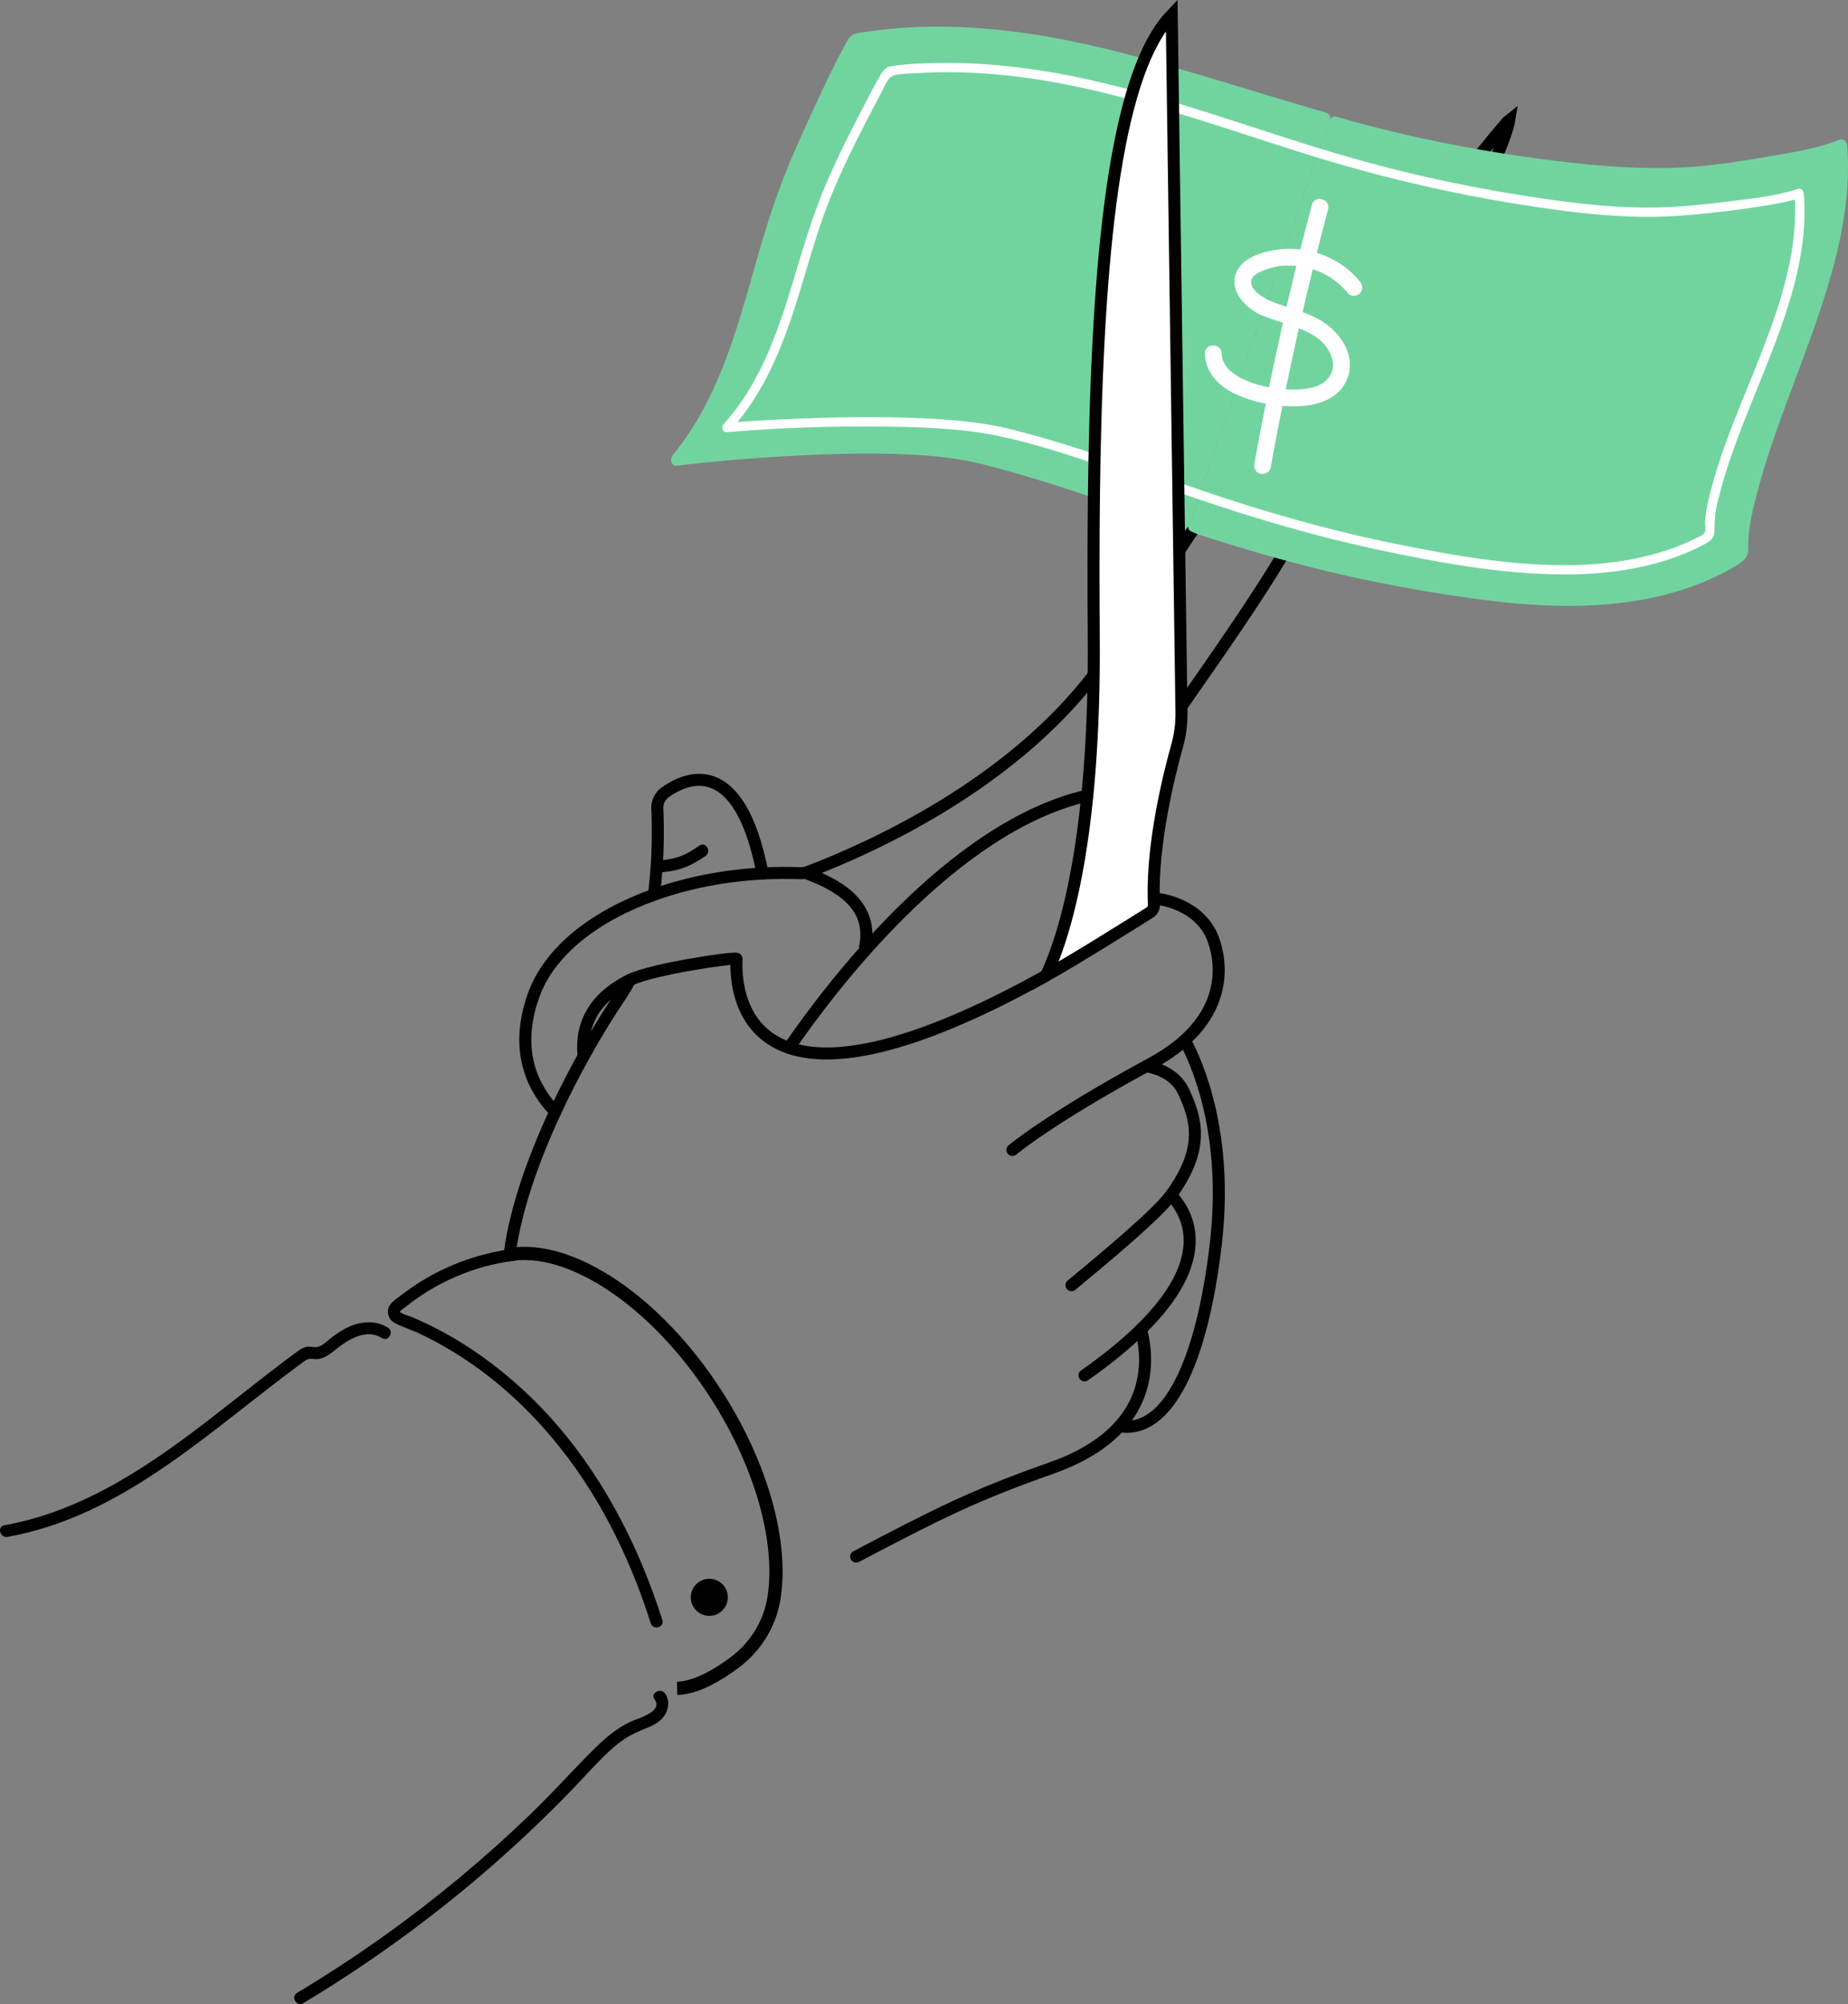 <?xml version="1.0" encoding="UTF-8"?>
<svg id="Layer_2" data-name="Layer 2" xmlns="http://www.w3.org/2000/svg" viewBox="0 0 1844.44 2000.23">
  <rect x="0" y="0" width="1844.44" height="2000.23" fill="#808080" stroke="none"/>
  <defs>
    <style>
      .cls-1,
      .cls-2,
      .cls-3,
      .cls-4 {
        fill: none;
        stroke: #000;
        stroke-miterlimit: 10;
      }

      .cls-1,
      .cls-3 {
        stroke-width: 12px;
      }

      .cls-5 {
        fill: #fff;
      }

      .cls-2 {
        stroke-width: 9.47px;
      }

      .cls-3 {
        stroke-linecap: round;
      }

      .cls-4 {
        stroke-width: 13.2px;
      }

      .cls-6 {
        fill: #71d49f;
      }

      .layer {
        animation: rightC 2s linear infinite alternate;
        transform-origin: top right;
        transform-box: border-box;
      }

      @keyframes rightC {
        0% {
          transform: translateX(0px) rotate(3deg);
        }

        100% {
          transform: translateX(0px);
        }
      }

      .layer-6 {
        animation: leftC 2s linear infinite alternate;
        transform-origin: top left;
        transform-box: border-box;
      }

      @keyframes leftC {
        0% {
          transform: translateX(0px) rotate(-3deg);
        }

        100% {

          transform: translateX(0px);
        }
      }




      .layer-a {
        animation: layerA 2s linear infinite alternate;
        transform-origin: top left;
        transform-box: border-box;
      }

      @keyframes layerA {
        0% {
          transform: translateX(0px) rotate(-3deg);
        }

        100% {
          transform: translateX(0px);
        }
      }


      .layer-b {
        animation: layerB 2s linear infinite alternate;
        transform-origin: top right;
        transform-box: border-box;
      }

      @keyframes layerB {
        0% {
          transform: translateX(48px) rotate(3deg);
        }

        100% {
          transform: translateX(0px);
        }
      }
    </style>
  </defs>
  <g class="layer" id="Layer_2" data-name="Layer 2">
    <g>
      <path class="cls-6"
        d="M1326.87,121.01h0l-11.03,31.66-36.35,104.31h0l-17.38,49.89-27.19,78.05-37.87,108.7-10.29,29.55c-29.76-10.91-154.86-56.94-210.31-69.46-125.47-28.33-294.2,3.69-300.8,4.96-.13.03-.2.04-.2.04,6.47-8.84,15.98-20.93,25.7-36.51,6.27-10.03,12.61-21.51,18.3-34.49,17.37-39.63,24.97-66.46,31.88-92.73.01-.03.02-.06.03-.1,5.57-21.17,10.69-41.99,20.11-68.86.02-.06.04-.12.06-.17,5.12-14.59,11.51-30.96,19.92-50.14,7.49-17.09,33.34-74.14,58.93-129.53,1.33-2.87,2.07-4.47,2.07-4.47,0,0,68.93-8.71,95.01-8.99h.06c.67,0,1.32,0,1.93,0,3.86.03,8.31.21,13.15.52.18,0,.36.02.53.03,27.28,1.76,66.91,7.28,88.32,10.45.62.09,1.25.19,1.88.28,51.92,7.95,112.95,27.68,116.75,28.92l.14.04.05.02c52.37,15.47,104.07,32.96,156.6,48.04h0Z" />
      <path class="cls-6"
        d="M1093.47,484.83c-22.7-7.66-45.5-15.06-68.5-21.79-18.67-5.46-37.52-11.03-56.64-14.68-28.18-5.38-57.09-6.95-85.72-7.47-56.65-1.02-113.41,2.55-169.78,7.95-12.45,1.19-24.89,2.44-37.3,3.98l4.24,10.24c57.41-69.88,72.93-159.69,100.02-243.43,15.71-48.57,37.51-94.68,59.76-140.53,2.69-5.55,5.38-11.12,8.15-16.63s5.15-11.26,8.6-16.07c1.41-1.96.38-1.42,2.98-1.66,1.2-.11,2.47-.42,3.66-.61,3.05-.49,6.11-.96,9.18-1.38,6.54-.9,13.11-1.62,19.68-2.22,25.27-2.28,50.72-2.46,76.05-1.04,57.89,3.26,114.69,15.22,170.48,30.58,7.46,2.05,10.64-9.52,3.19-11.57-50.74-13.97-102.3-25.09-154.81-29.65-25.66-2.23-51.47-2.92-77.19-1.57-12.96.68-25.89,1.9-38.75,3.65-5.57.76-11.7,1.14-17.09,2.72s-7.81,6.71-10.43,11.47c-12.56,22.88-23.41,46.89-34.42,70.55s-21.77,48.2-30.97,72.98c-15.79,42.51-26.44,86.65-39.83,129.93-15.01,48.5-34.19,96.39-66.73,136-2.85,3.47-1.49,10.95,4.24,10.24,34.12-4.23,68.47-7.04,102.78-9.17,30.25-1.87,60.57-3.04,90.88-2.92,28.92.12,58.14,1.08,86.76,5.59,19.78,3.12,39.14,8.62,58.36,14.12,25.54,7.3,50.81,15.46,75.97,23.95,7.33,2.47,10.48-9.11,3.19-11.57h0Z" />
      <path class="cls-5"
        d="M1317.07,148.19c-96.03-29.56-190.8-65.93-290.9-79.61-30.18-4.12-60.64-6.35-91.11-5.7-15.22.33-30.93.8-45.97,3.32-6.92,1.16-9.29,6.93-12.53,12.55-4.11,7.14-7.87,14.47-11.68,21.76-14.42,27.63-28.68,55.37-40.82,84.09-10.78,25.52-19.18,51.83-27.11,78.36-17.02,56.91-34.04,115.4-74.81,160.44-2.47,2.73-.99,8.3,3.29,7.94,53.48-4.51,107.43-6.36,161.08-5.55,37.28.56,75.3,1.95,111.88,9.73s74.22,20.47,110.49,32.86c28.97,9.89,57.93,19.84,86.9,29.74,5.68,1.94,8.12-7.04,2.47-8.97-61.91-21.15-123.49-43.92-186.94-60.13-35.52-9.07-72.82-11.15-109.32-12.19-38.12-1.09-76.28-.32-114.37,1.4-20.75.94-41.51,2.07-62.21,3.81l3.29,7.94c35.54-39.26,54.18-88.6,69.4-138.51,7.61-24.95,14.61-50.1,23.34-74.69,10.09-28.43,22.92-55.75,36.53-82.64,7.18-14.19,14.46-28.36,21.99-42.37,3-5.58,6.26-15.17,12.74-16.71,7.52-1.79,16.12-1.65,23.82-2.12,30.51-1.87,61.16-.65,91.53,2.7,48,5.29,94.93,16.38,141.29,29.62,55.53,15.86,110.05,34.92,165.23,51.91,5.73,1.77,8.19-7.21,2.47-8.97h.03Z" />
      <path class="cls-6"
        d="M1090.28,496.4c25.95,9.21,51.91,18.42,77.86,27.62,3.74,1.33,7.47,2.65,11.21,3.98,7.29,2.59,10.43-9,3.19-11.57-25.95-9.21-51.91-18.42-77.86-27.62-3.74-1.33-7.47-2.65-11.21-3.98-7.29-2.59-10.43,9-3.19,11.57h0Z" />
      <path class="cls-6"
        d="M1323.54,112.43c-54.1-15.55-107.73-32.7-161.86-48.15-6.72-1.92-13.45-3.84-20.17-5.76-7.44-2.12-10.62,9.45-3.19,11.57,42.7,12.19,85.15,25.18,127.69,37.93,18.09,5.42,36.19,10.77,54.34,15.98,7.44,2.14,10.61-9.44,3.19-11.57h0Z" />
      <path class="cls-5"
        d="M1266.33,299.65c-6.58-3.16-20.15-11.35-17.24-20.54,1.5-4.74,7.4-7.28,11.59-9.03,5.94-2.48,12.41-4.05,18.8-4.72,4.5-.47,8.37-3.45,8.37-8.37h0c0-10.78-16.74-10.8-16.74,0h0c2.79-2.78,5.58-5.57,8.37-8.36-16.48,1.72-41.31,7.51-46.53,26.03-4.9,17.39,10.66,32.58,24.93,39.44,9.66,4.64,18.16-9.78,8.45-14.45h0Z" />
      <path class="cls-5"
        d="M1202.62,352.89c.42,18.2,12.6,31.24,28.07,39.26,9.55,4.95,18.02-9.49,8.45-14.45s-19.5-12.63-19.79-24.8c-.25-10.75-16.98-10.79-16.74,0h.01Z" />
    </g>
  </g>
  <g class="layer-a" id="Layer_3" data-name="Layer 3">
    <g>
      <path class="cls-3"
        d="M761.08,871.79c-23.28-119.63-76.33-95.84-97.08-81.08-5.27,3.74-8.28,9.89-7.97,16.35.75,15.69,1.46,49.22-3.35,85.96" />
      <path class="cls-3"
        d="M508.6,1252.25c.1-.79.2-1.58.31-2.38,5.98-44.4,23.99-94.34,45.34-140.26,9.05-19.48,18.71-38.23,28.31-55.54,12.95-23.34,25.78-44.06,36.89-60.36,3.36-4.94,6.43-10.17,9.22-15.64" />
      <path class="cls-3"
        d="M582.56,1054.07c-2.51-21.83,2.49-54.6,46.11-76,23.11-11.34,106.64-23.19,106.51-21.12-.86,14.17-.83,70.77,52.32,88.87" />
      <path class="cls-3"
        d="M788.96,1043.69c39.58-57.48,160.95-218.79,296.25-249.61,19.83-.98,93.91-88.88,93.91-88.88,38.04-54.64,73.17-104.65,101.86-152.48,57.61-96.03,164.9-293.03,211.84-394.71,11.48-24.88,13.63-38.3,13.63-38.3-10.76,8.31-247.55,310.53-313.41,405.74-6.21,8.98-11.47,17.19-16.1,24.17l-85.38,124.22c-83.87,109.19-218.65,170.99-284.84,196.27-2.73,1.04-5.64,1.5-8.57,1.39-12.4-.46-24.79-.36-37.07.3-38.2,2.04-75.35,9.39-108.4,21.23-58.67,20.98-104.43,56.09-120.23,100.69-20.23,57.12,1.16,94.77,21.8,115.9" />
      <path class="cls-1" d="M803.95,871.21c28.69,10.48,69.75,30.23,59.02,75.74" />
      <path
        d="M656.55,871.05c9.1-.83,18.32-2.02,26.9-5.32,7.45-2.86,14.13-6.96,20.69-11.43,6.34-4.32.35-14.73-6.06-10.36-5.64,3.85-11.43,7.72-17.83,10.22-7.56,2.96-15.67,4.15-23.71,4.89-7.63.7-7.7,12.7,0,12h.01Z" />
    </g>
  </g>
  <g id="Layer_4" data-name="Layer 4">
    <g>
      <path class="cls-4"
        d="M675.83,1685.1c20.02-.64,42.48-14.54,57.99-26.28,20.66-15.64,34.69-38.58,38.73-64.18.03-.19.06-.38.09-.58,8.32-54.31-11.57-130.23-57.61-201.93-60.51-94.21-146.43-150.37-206.44-139.89" />
      <path
        d="M661.09,1616.94c-22.23-69.96-55.71-136.79-103.5-192.85-22.85-26.8-48.96-50.8-77.72-71.13-14.13-9.99-28.93-19.03-44.31-26.98-7.8-4.03-15.75-7.77-23.83-11.21-3.36-1.43-8.5-2.46-11.35-4.64-.4-.31-1.26-.25-1.31-.87-.06-.81,4.39-3.8,5-4.29,30.85-25,68.94-41.59,108.38-46.56,7.56-.95,7.65-12.97,0-12-36.71,4.63-71.92,17.99-102.32,39.13-3.61,2.51-7.14,5.14-10.62,7.84s-7.73,5.31-10.17,8.89c-4.12,6.06-2.1,14.46,4.34,17.97,7.76,4.23,16.73,6.83,24.75,10.63,8.43,4,16.71,8.32,24.81,12.96,64.61,36.96,116.47,92.85,153.86,156.79,22.04,37.68,39.21,77.96,52.41,119.52,2.33,7.33,13.92,4.2,11.57-3.19h.01Z" />
      <path
        d="M387.16,1325.11c-11.36-7.28-25.55-6.55-37.61-1.43-6.41,2.73-12.2,6.48-17.79,10.62-4.64,3.44-10.58,10.06-16.65,10.29-3.36.13-6.3-1.12-9.72-.26-3.1.78-5.75,2.51-8.32,4.33-6.62,4.72-13.08,9.69-19.55,14.62-11.86,9.04-23.6,18.24-35.32,27.45-46.79,36.79-93.86,74.04-147.37,100.75-28.64,14.3-58.94,25.18-90.5,30.84-7.59,1.36-4.37,12.93,3.19,11.57,116.12-20.82,202.47-106.71,294.09-173.76,3.56-2.61,5.74-4.39,10.25-3.92,3.29.35,6.25.4,9.44-.65,7.3-2.41,13.17-8.6,19.33-12.96,11.55-8.18,27.04-15.75,40.47-7.15,6.52,4.18,12.55-6.2,6.06-10.36h0v.02Z" />
      <path
        d="M653.33,1696.21c9.19,12.11-17.57,19.09-24.28,22.27-13.17,6.24-24.57,15.83-34.89,25.99-21.94,21.6-42.36,44.66-64.55,66.04-45.1,43.47-93.33,83.69-144.26,120.18-28.79,20.63-58.42,40.05-88.79,58.28-6.61,3.97-.59,14.35,6.06,10.36,56.11-33.68,109.67-71.55,160.17-113.18,25.05-20.65,49.32-42.24,72.75-64.7,11.93-11.43,23.64-23.1,35.13-34.98,10.92-11.3,21.34-23.11,32.58-34.1,6.15-6.02,12.6-11.77,19.75-16.58s14.57-7.97,22.46-11.13c7.18-2.88,14.37-6.51,18.4-13.46,3.73-6.42,4.49-14.91-.17-21.05s-15.03-.1-10.36,6.06h0Z" />
      <circle cx="707.95" cy="1594.21" r="18.5" />
    </g>
  </g>
  <g class="layer-b" id="Layer_5" data-name="Layer 5">
    <g>
      <path class="cls-3"
        d="M1069.45,1282.71c35-29,85.66-71.22,99.32-90.01,34.47-47.43,24.86-76.49,12.68-102.99-7.49-16.3-23.47-23-37.33-25.65" />
      <path class="cls-3"
        d="M1082.45,1372.71c23.26-16.36,41.74-31.67,56.3-45.93,70.91-69.48,48.62-114.17,30.02-134.08" />
      <path class="cls-3"
        d="M1138.75,1326.78c7.68,28.05,16.06,101.3-89.3,138.42-78.68,27.72-113.51,45.66-194.94,88.36" />
      <path class="cls-3"
        d="M1151.45,896.71s40,2,57,35c0,0,29.65,56.34-25.93,106.47-8.97,8.09-20.17,16.02-34.07,23.53-1.46.79-2.9,1.57-4.33,2.35-96.77,52.58-133.67,83.65-133.67,83.65" />
      <path class="cls-3" d="M787.5,1045.82c42.55,14.49,119.13,4.31,256.55-72.07" />
      <path class="cls-3"
        d="M1182.52,1038.18c13.07,24.27,43.65,94.62,30.93,203.53-13.68,117.16-47.68,189.79-96.09,181.74" />
      <circle class="cls-2" cx="1136.45" cy="712.71" r="15" />
      <g>
        <path class="cls-5"
          d="M1176.94,549.62l2.18,155.58.08,6.01c.16,11.08-1.26,22.11-4.24,32.78-8.25,29.52-24.86,96.43-23.47,152.72.04,2.05.12,4.08.22,6.1.16,3.22-1.43,6.26-4.15,7.97-16.67,10.5-75.77,47.56-103.51,62.97,13.36-28.59,31.59-83.2,41.16-179.67,3.43-34.49,5.75-74.33,6.35-120.24.16-12.27.2-24.98.1-38.13-.37-49.8-.37-98.39.22-145.1.14-11.03.31-21.97.51-32.79.26-13.19.57-26.21.93-39.05h0c3.06-107.67,10.19-202.38,24.42-274.87h0c3.48-17.77,7.39-34.2,11.78-49.16,3.2-10.95,6.66-21.12,10.4-30.44,8.4-21.02,18.18-37.75,29.53-49.59l.82,58.26.47,33.54.84,60.58h0l.43,30.23h0l4.04,289.07.47,33.45.42,29.78" />
        <path class="cls-3"
          d="M1176.94,549.62l2.18,155.58.08,6.01c.16,11.08-1.26,22.11-4.24,32.78-8.25,29.52-24.86,96.43-23.47,152.72.04,2.05.12,4.08.22,6.1.16,3.22-1.43,6.26-4.15,7.97-16.67,10.5-75.77,47.56-103.51,62.97,13.36-28.59,31.59-83.2,41.16-179.67,3.43-34.49,5.75-74.33,6.35-120.24.16-12.27.2-24.98.1-38.13-.37-49.8-.37-98.39.22-145.1.14-11.03.31-21.97.51-32.79.26-13.19.57-26.21.93-39.05h0c3.06-107.67,10.19-202.38,24.42-274.87h0c3.48-17.77,7.39-34.2,11.78-49.16,3.2-10.95,6.66-21.12,10.4-30.44,8.4-21.02,18.18-37.75,29.53-49.59l.82,58.26.47,33.54.84,60.58h0l.43,30.23h0l4.04,289.07.47,33.45.42,29.78" />
      </g>
    </g>
  </g>
  <g class="layer-6" id="Layer_6" data-name="Layer 6">
    <g>
      <path class="cls-6"
        d="M1747.3,492.7c-4.68,18.27-9.5,36.98-8.35,55.54.21,3.3-1.56,6.46-4.61,8.39-38.18,24.29-85.21,36.85-132.29,40.69-50.9,4.15-102.2-1.31-152.57-9.03-56.94-8.74-113.34-20.39-168.5-35.57-7.54-2.07-15.05-4.21-22.54-6.42-21.98-6.48-43.74-13.53-65.4-20.85-.07-.02-.15-.05-.22-.08-.12-.04-.25-.08-.37-.13-.07-.02-.15-.05-.22-.08-1.04-.37-2.89-1.05-5.47-1.99l10.29-29.55,37.87-108.7,27.19-78.05,17.38-49.89,36.35-104.31,11.03-31.66c10.84,3.12,21.71,6.13,32.64,9,36.28,9.53,73.07,17.5,110.18,24.08,7.7,1.37,15.41,2.67,23.13,3.92,19.66,3.18,39.41,5.97,59.2,8.42,50.64,6.26,102.11,10.23,152.83,4.6,29.79-3.31,105.53-14.78,132.75-25.82,9.39,115.06-61.46,234.87-90.3,347.49h0Z" />
      <path class="cls-5"
        d="M1314.6,157.16c71.29,21.85,143.95,38.23,217.7,49.26,36.69,5.49,73.67,9.9,110.81,10.05,25.98.1,51.84-2.44,77.6-5.5,14.39-1.71,28.77-3.63,43.07-6.05,11.1-1.88,22.38-3.84,33.07-7.47l-5.89-4.49c4.4,53.05-12.07,104.84-30.82,153.77-19.29,50.35-42.8,99.73-55,152.49-1.65,7.14-2.94,14.43-3.35,21.75-.16,2.84.74,6.71.04,9.37-.98,3.68-6.04,5.25-9.27,6.89-11.94,6.04-24.47,10.79-37.3,14.56-26.78,7.87-54.62,11.42-82.47,12.12-60.46,1.52-121-9.2-180.04-21.15-66.13-13.39-130.62-31.86-194.46-53.62-5.68-1.94-8.12,7.05-2.47,8.97,58.25,19.86,117.04,37.12,177.24,50.03,60.35,12.94,122.38,24.55,184.28,25.18,29.12.3,58.41-2.19,86.78-8.95,13.57-3.23,26.87-7.49,39.72-12.92,5.58-2.36,11.07-4.92,16.43-7.75,5.74-3.04,10.74-6.24,10.89-13.37.15-7.2.11-14.06,1.42-21.21,1.43-7.81,3.53-15.47,5.65-23.12,3.52-12.7,7.58-25.22,12.01-37.63,9.38-26.27,20.19-51.98,30.54-77.88,22.46-56.2,44.61-115.98,39.51-177.55-.23-2.82-2.81-5.53-5.89-4.49-20.9,7.09-43.83,9.46-65.61,12.21-23.91,3.01-48.01,5.73-72.11,6.35-36.92.95-73.81-2.71-110.32-7.89-36.63-5.19-73.09-11.64-109.25-19.43-40.47-8.72-80.43-19.38-120.01-31.51-5.74-1.76-8.19,7.22-2.47,8.97h-.03Z" />
      <path class="cls-6"
        d="M1330.91,128.17c73.92,21.32,149.62,35.66,225.98,44.86,39.97,4.81,80.3,8.07,120.58,6.15,27.07-1.29,54.01-5.3,80.73-9.7,15.17-2.5,30.3-5.24,45.32-8.52,12.01-2.63,24.22-5.38,35.67-9.96l-7.6-5.79c4.87,62.24-13.06,123.37-33.52,181.45-21.29,60.45-47.04,119.75-60.99,182.52-1.87,8.43-3.38,16.98-4.01,25.6-.31,4.18-.21,8.32-.17,12.5s-3.43,5.36-6.65,7.29c-13.6,8.13-28.06,14.74-43.01,19.99-30.52,10.71-62.66,16.08-94.91,17.66-70.87,3.46-142.53-8.9-211.75-22.92-58.74-11.9-117.11-27.23-173.91-46.45-1.74-.59-3.48-1.18-5.21-1.82-.61-.23-1.22-.45-1.82-.69-1.16-.45.71.36-.67-.3-6.93-3.33-13.02,7.01-6.06,10.36,7.66,3.68,16.18,5.91,24.26,8.46,12.21,3.85,24.47,7.54,36.75,11.19,33.26,9.88,66.84,18.61,100.74,26.03,35.39,7.75,71.07,14.21,106.92,19.46s71.95,9.22,108.2,9.22c34.13,0,68.47-3.57,101.44-12.63,15.59-4.29,30.85-9.84,45.47-16.75,7.21-3.41,14.26-7.17,21.07-11.32s11.31-8.49,11.14-16.77c-.39-18.48,3.8-36.01,8.39-53.79,3.97-15.37,8.61-30.57,13.62-45.63,10.3-30.98,22.09-61.43,33.36-92.06,22.1-60.07,43.7-122.67,44.16-187.4.06-7.74-.24-15.47-.84-23.18-.27-3.46-3.68-7.35-7.6-5.79-21.94,8.77-46.34,12.48-69.49,16.53-24.93,4.36-50.09,8.39-75.34,10.36-39.54,3.09-79.3.76-118.67-3.5-39.05-4.23-77.96-10.05-116.56-17.31-41.07-7.73-81.69-17.32-121.85-28.91-7.43-2.14-10.61,9.43-3.19,11.57h.02Z" />
      <path class="cls-5"
        d="M1230.69,392.15c16.07,7.93,33.88,11.88,51.71,13.1,14.27.98,29.21-.15,42.31-6.28,13.22-6.18,22.24-19.18,22.56-33.89.37-16.83-10.59-31.88-23.53-41.55-16.92-12.64-38.53-15.42-57.41-23.89-4.12-1.85-9-1.19-11.45,3-2.09,3.58-1.14,9.59,3,11.45,23.82,10.68,63.57,14.18,71.78,44.2,2.86,10.45-1.97,20.14-11.29,25.17s-21.35,5.66-31.96,5.26c-16.05-.61-32.81-3.89-47.27-11.03-9.62-4.75-18.11,9.68-8.45,14.45h0Z" />
      <path class="cls-5"
        d="M1279.49,265.35c25.28-2.07,49.99,7.44,65.92,27.43,2.82,3.54,8.89,2.94,11.83,0,3.49-3.49,2.83-8.29,0-11.83-18.36-23.03-48.67-34.71-77.76-32.33-10.66.87-10.75,17.62,0,16.74h.01Z" />
      <path class="cls-5"
        d="M1268.17,466.94c12.12-67.32,26.32-134.26,42.66-200.69,4.71-19.15,9.61-38.25,14.66-57.31,2.76-10.42-13.38-14.87-16.14-4.45-17.6,66.38-33.12,133.31-46.49,200.67-3.79,19.08-7.38,38.19-10.83,57.33-.8,4.44,1.21,9.02,5.84,10.29,4.05,1.11,9.49-1.37,10.29-5.84h0Z" />
    </g>
  </g>
</svg>